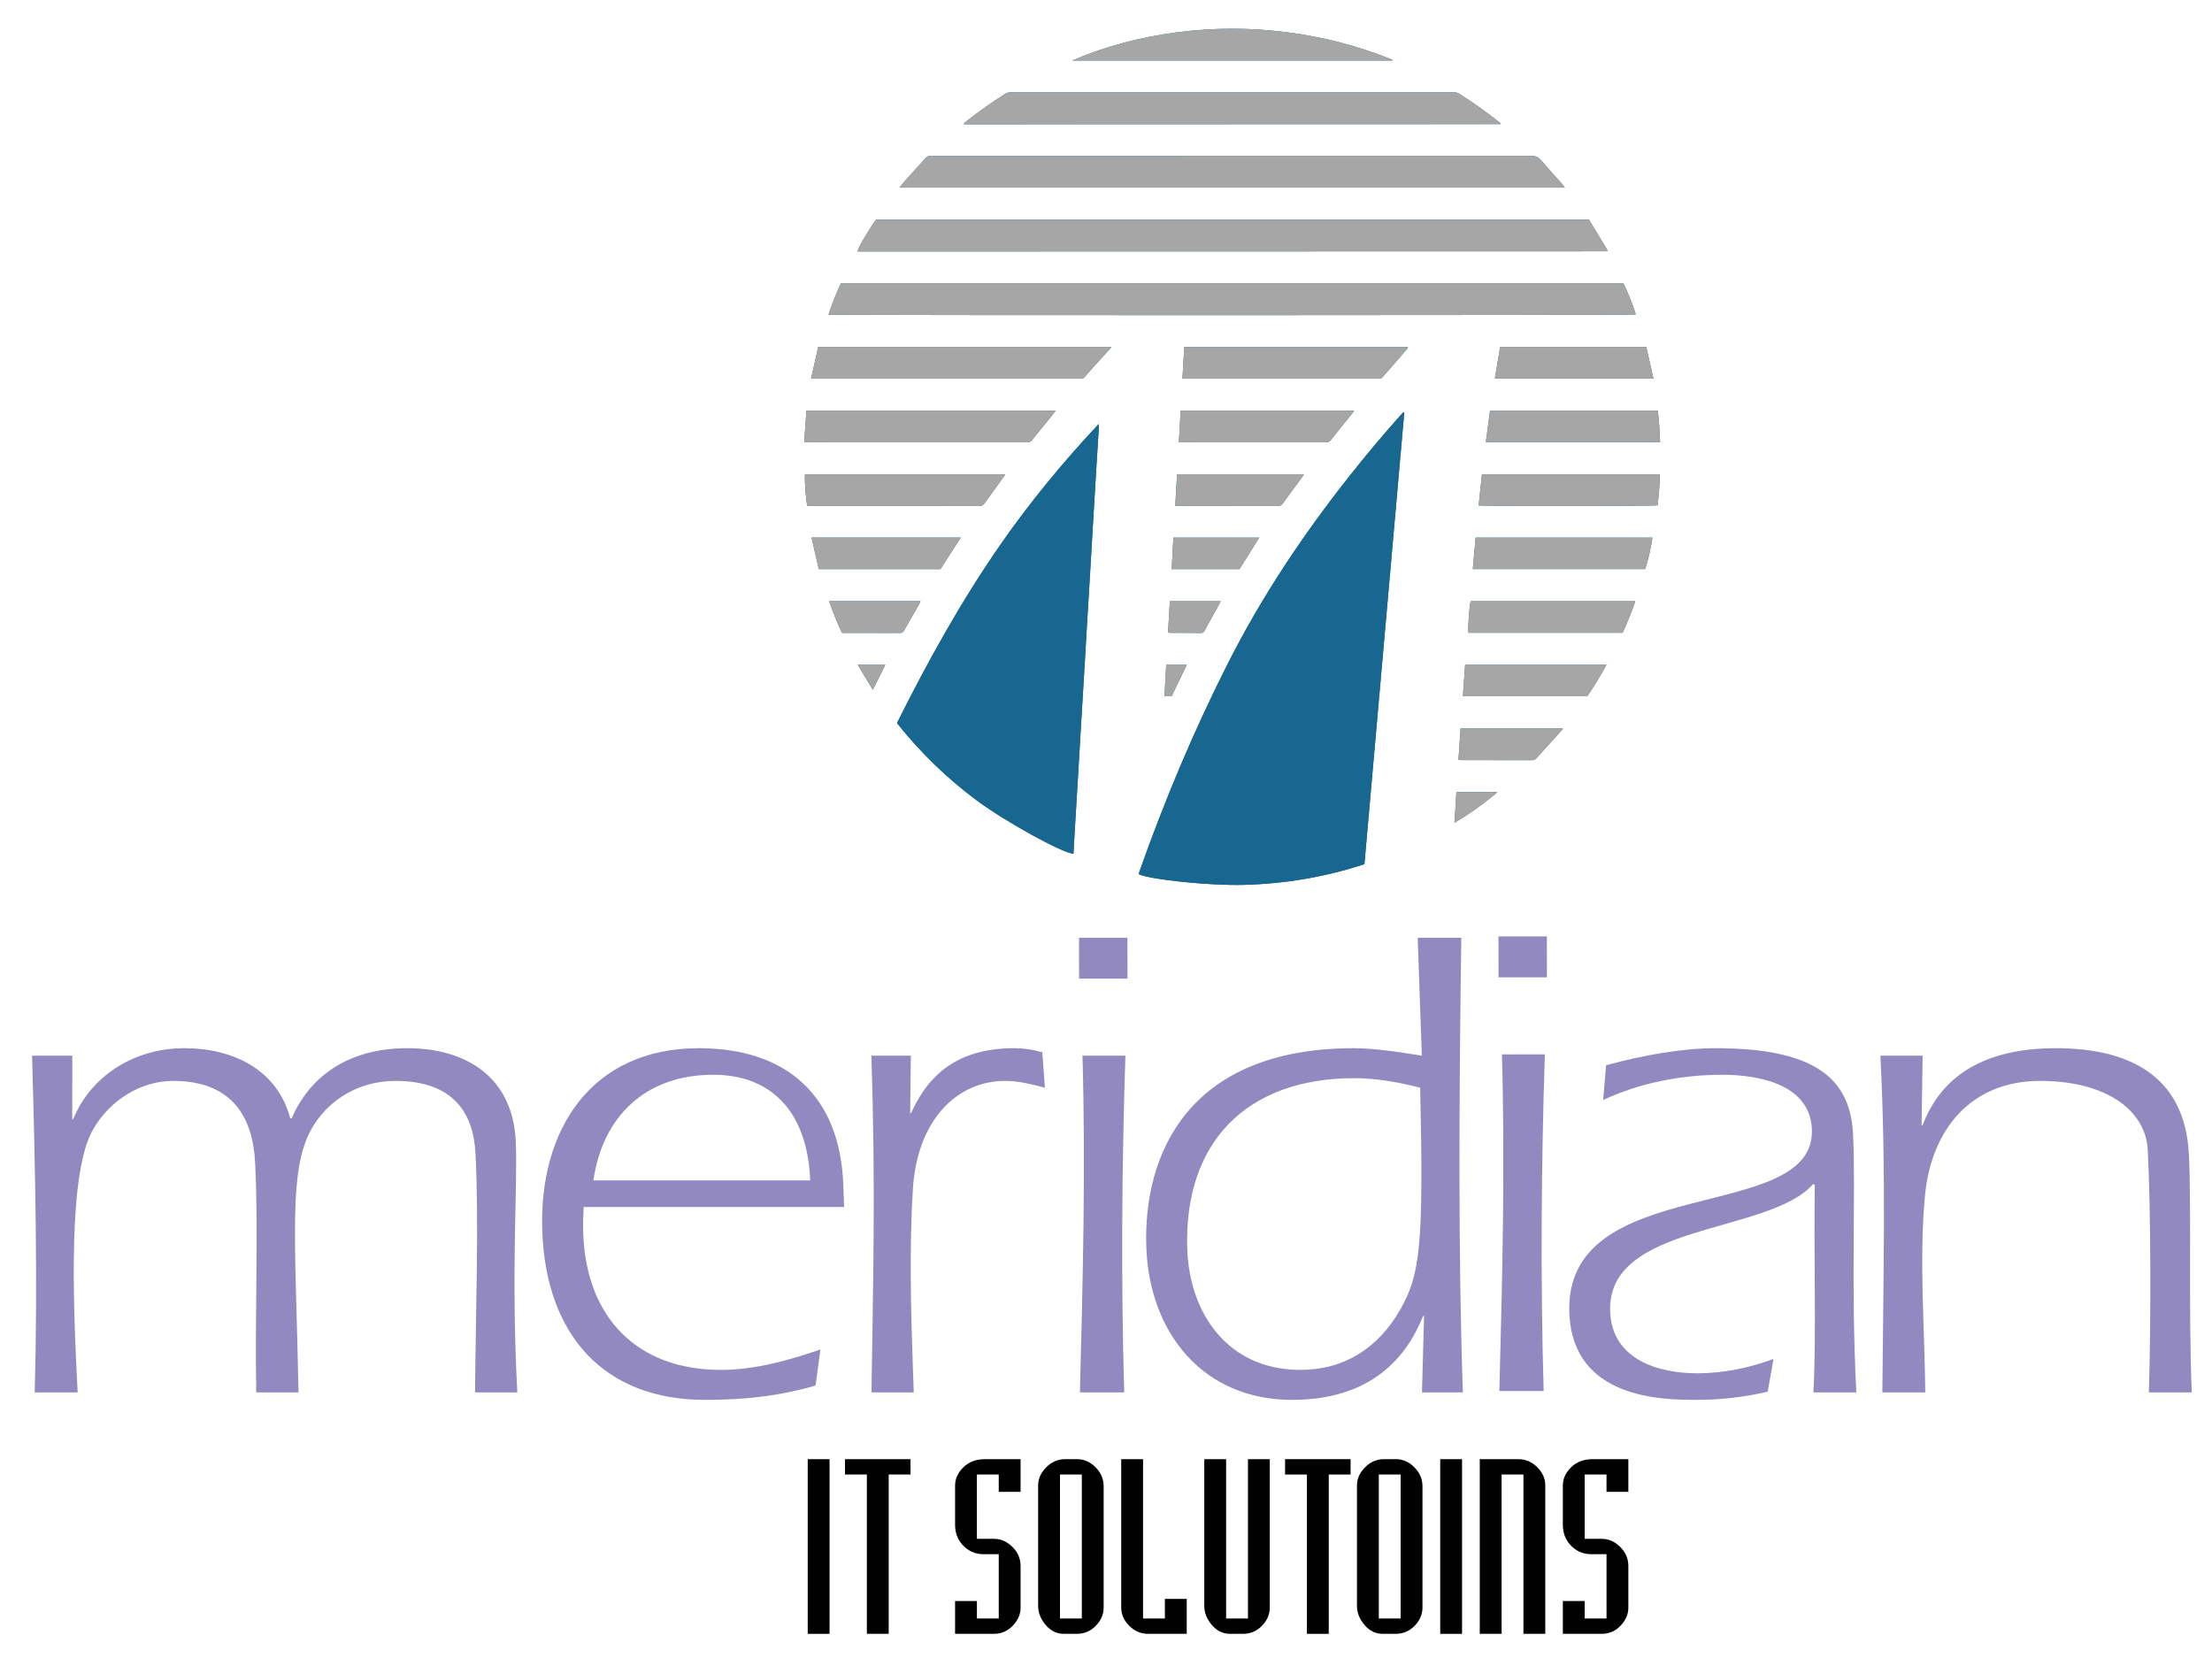 <?xml version="1.0" encoding="UTF-8"?> <svg xmlns="http://www.w3.org/2000/svg" xmlns:xlink="http://www.w3.org/1999/xlink" version="1.1" id="Layer_1" x="0px" y="0px" width="559px" height="419px" viewBox="0 0 559 419" xml:space="preserve"> <g> <g> <path fill-rule="evenodd" clip-rule="evenodd" fill="#186790" d="M354.878,104.246c-0.071-0.028-0.143-0.056-0.213-0.085 c-0.269,0.29-0.541,0.578-0.805,0.873c-4.429,4.936-8.669,10.03-12.785,15.229c-11.642,14.707-22.038,30.222-30.546,46.971 c-8.694,17.112-16.118,34.765-22.512,52.856c-0.097,0.278-0.166,0.566-0.246,0.843c2.874,1.349,17.75,2.921,26.394,2.706 c10.456-0.26,20.672-1.975,30.64-5.236C348.168,180.295,351.522,142.271,354.878,104.246z M277.67,107.148 c-8.999,9.607-17.335,19.688-24.814,30.454c-9.949,14.321-18.38,29.527-26.181,45.14c5.871,7.397,12.558,13.88,20.085,19.491 c7.155,5.336,21.485,13.254,24.514,13.553c0.098-1.705,0.189-3.406,0.289-5.108c0.316-5.313,0.639-10.626,0.955-15.938 c0.223-3.709,0.432-7.42,0.654-11.129c0.311-5.246,0.633-10.491,0.945-15.738c0.158-2.64,0.301-5.28,0.459-7.921 c0.314-5.28,0.637-10.558,0.951-15.839c0.223-3.742,0.434-7.485,0.656-11.229c0.314-5.279,0.631-10.559,0.951-15.839 c0.174-2.873,0.359-5.746,0.531-8.62C277.691,108,277.67,107.574,277.67,107.148z M209.368,79.508 c1.127,0.215,203.294,0.175,204.004-0.024c-0.292-1.389-2.492-6.879-3.166-7.884c-65.879,0-131.771,0-197.709,0 C211.34,74.191,210.255,76.801,209.368,79.508z M401.551,55.517c-60.165,0-120.165,0-180.143,0 c-1.448,1.811-4.552,7.088-4.712,8.047c0.41,0,0.807,0.001,1.206,0c62.71-0.013,125.422-0.025,188.135-0.041 c0.031,0,0.069-0.02,0.089-0.043c0.021-0.022,0.023-0.06,0.09-0.266C404.705,60.721,403.133,58.125,401.551,55.517z M227.3,47.415 c56.146,0,112.081,0,168.152,0c-0.278-0.371-0.455-0.646-0.67-0.888c-1.823-2.051-3.674-4.082-5.475-6.153 c-0.615-0.708-1.276-0.982-2.241-0.981c-50.435,0.027-100.869,0.024-151.301,0.024c-0.199,0-0.404,0.022-0.602-0.005 c-0.516-0.07-0.885,0.136-1.226,0.515c-1.655,1.843-3.331,3.668-4.987,5.511C228.42,46.028,227.931,46.657,227.3,47.415z M243.475,31.318c0.264,0.047,0.385,0.088,0.507,0.087c45.034-0.01,90.074-0.023,135.114-0.039c0.026,0,0.058-0.029,0.074-0.053 c0.018-0.026,0.02-0.063,0.038-0.125c-0.113-0.1-0.231-0.215-0.36-0.318c-3.247-2.593-6.637-4.982-10.147-7.207 c-0.427-0.271-0.853-0.33-1.329-0.33c-37.306,0.004-74.611,0.004-111.912-0.005c-0.56,0-1.031,0.129-1.503,0.429 c-3.336,2.122-6.562,4.398-9.669,6.845C244.037,30.803,243.808,31.026,243.475,31.318z M280.919,87.695 c-24.807,0-49.405,0-74.149,0c-0.589,2.613-1.183,5.244-1.811,8.022c0.564,0,0.99,0,1.418,0c22.038,0,44.074,0,66.107,0 c0.201,0,0.404-0.016,0.602,0.003c0.441,0.042,0.748-0.136,1.035-0.472c0.938-1.092,1.902-2.162,2.867-3.23 C278.242,90.628,279.506,89.248,280.919,87.695z M266.773,103.777c-21.08,0-41.961,0-62.986,0 c-0.183,2.659-0.36,5.275-0.543,7.954c0.437,0.026,0.729,0.061,1.022,0.061c18.417,0.002,36.834,0,55.249,0.012 c0.59,0.001,0.981-0.175,1.353-0.643c1.746-2.204,3.531-4.378,5.298-6.566C266.347,104.371,266.512,104.133,266.773,103.777z M351.813,15.298c0.013-0.066,0.025-0.133,0.039-0.2c-8.584-3.484-17.483-5.786-26.675-6.958 c-9.211-1.176-18.428-1.174-27.64,0.015c-9.173,1.184-18.053,3.473-26.566,7.143C297.915,15.298,324.864,15.298,351.813,15.298z M298.816,95.717c0.54,0,0.936,0,1.329,0c15.93,0,31.858,0,47.787,0c0.166,0,0.336-0.015,0.501,0.002 c0.446,0.05,0.741-0.149,1.028-0.482c2.032-2.357,4.083-4.698,6.121-7.049c0.112-0.128,0.159-0.313,0.242-0.482 c-18.875,0-37.671,0-56.542,0C299.13,90.355,298.977,92.948,298.816,95.717z M204.049,127.871c0.364,0,0.761,0,1.157,0 c8.903,0,17.808,0,26.712,0c5.155,0,10.309-0.012,15.465,0.015c0.674,0.004,1.088-0.201,1.48-0.76 c1.539-2.191,3.136-4.34,4.705-6.509c0.162-0.222,0.291-0.468,0.468-0.755c-16.96,0-33.783,0-50.596,0 C203.264,121.196,203.677,126.726,204.049,127.871z M373.682,127.726c1.194,0.224,44.413,0.187,45.225-0.029 c0.269-2.587,0.557-5.193,0.537-7.839c-15.014,0-29.928,0-44.937,0C374.23,122.495,373.958,125.083,373.682,127.726z M417.554,135.868c-14.849,0-29.696,0-44.643,0c-0.238,2.654-0.473,5.27-0.712,7.951c14.578,0,29.061,0,43.532,0 C416.258,142.661,417.541,137.092,417.554,135.868z M375.492,111.723c14.744,0,29.352,0,44.037,0 c-0.133-2.697-0.215-5.319-0.605-7.935c-14.147,0-28.221,0-42.37,0C376.198,106.449,375.849,109.052,375.492,111.723z M342.208,103.782c-14.674,0-29.214,0-43.849,0c-0.146,2.676-0.289,5.296-0.434,7.959c0.389,0.021,0.651,0.051,0.914,0.051 c12.056,0.002,24.112-0.001,36.168,0.012c0.589,0.001,0.978-0.169,1.35-0.643c1.737-2.211,3.519-4.388,5.279-6.582 C341.816,104.356,341.973,104.114,342.208,103.782z M371.65,151.944c-0.335,1.15-0.753,7.205-0.551,7.975 c12.967,0,25.941,0,38.96,0c1.173-2.589,2.27-5.191,3.194-7.975C399.305,151.944,385.472,151.944,371.65,151.944z M377.774,95.657 c13.384,0,26.651,0,40.06,0c-0.612-2.716-1.204-5.342-1.795-7.96c-12.365,0-24.602,0-36.937,0 C378.661,90.346,378.223,92.963,377.774,95.657z M237.655,143.835c1.702-2.638,3.397-5.261,5.145-7.97 c-12.623,0-25.088,0-37.718,0c0.628,2.717,1.233,5.34,1.84,7.97C217.252,143.835,227.447,143.835,237.655,143.835z M369.694,175.975c10.53,0,20.927,0,31.415,0c1.694-2.518,3.339-5.134,4.858-7.961c-11.963,0-23.786,0-35.709,0 C370.068,170.68,369.883,173.295,369.694,175.975z M329.525,119.852c-10.764,0-21.367,0-32.066,0 c-0.154,2.665-0.305,5.281-0.459,7.955c0.422,0.027,0.716,0.061,1.008,0.061c8.27,0.003,16.54-0.004,24.81,0.016 c0.635,0.002,1.033-0.181,1.41-0.709c1.596-2.232,3.243-4.429,4.868-6.642C329.228,120.353,329.336,120.154,329.525,119.852z M368.568,192.056c0.321,0.022,0.517,0.047,0.711,0.047c5.955,0.002,11.909-0.005,17.865,0.015 c0.536,0.002,0.872-0.221,1.197-0.58c2.108-2.33,4.224-4.657,6.332-6.988c0.1-0.11,0.154-0.262,0.265-0.453 c-8.647,0-17.194,0-25.824,0C368.932,186.749,368.753,189.344,368.568,192.056z M313.232,143.834 c1.642-2.614,3.295-5.25,4.997-7.962c-7.315,0-14.459,0-21.693,0c-0.146,2.681-0.288,5.299-0.432,7.962 C301.886,143.834,307.533,143.834,313.232,143.834z M209.524,151.926c0.997,2.828,2.042,5.45,3.224,7.954 c0.167,0.036,0.233,0.062,0.297,0.062c4.819,0.005,9.638-0.002,14.456,0.022c0.535,0.003,0.76-0.254,0.99-0.658 c1.286-2.27,2.591-4.527,3.885-6.792c0.094-0.162,0.146-0.35,0.241-0.588C224.919,151.926,217.301,151.926,209.524,151.926z M295.182,159.807c0.222,0.084,0.282,0.125,0.342,0.125c2.676,0.008,5.352-0.002,8.026,0.032c0.517,0.007,0.693-0.279,0.892-0.643 c1.253-2.285,2.516-4.567,3.773-6.851c0.075-0.138,0.136-0.285,0.248-0.521c-4.323,0-8.538,0-12.824,0 C295.483,154.61,295.332,157.204,295.182,159.807z M378.425,200.174c-3.432,0-6.862,0-10.38,0 c-0.159,2.563-0.314,5.066-0.481,7.779C371.515,205.572,375.074,203.053,378.425,200.174z M296.072,175.975 c1.269-2.633,2.533-5.256,3.835-7.953c-1.8,0-3.45,0-5.191,0c-0.148,2.67-0.294,5.282-0.442,7.953 C294.893,175.975,295.417,175.975,296.072,175.975z M216.755,168.006c1.318,2.188,2.522,4.186,3.813,6.324 c1.098-2.182,2.142-4.197,3.167-6.324C221.368,168.006,219.171,168.006,216.755,168.006z"></path> <path fill-rule="evenodd" clip-rule="evenodd" fill="#186790" d="M354.878,104.246c-3.355,38.025-6.71,76.049-10.073,114.156 c-9.968,3.262-20.184,4.977-30.64,5.236c-8.644,0.215-23.52-1.357-26.394-2.706c0.08-0.276,0.149-0.564,0.246-0.843 c6.394-18.091,13.817-35.744,22.512-52.856c8.508-16.749,18.904-32.265,30.546-46.971c4.116-5.199,8.356-10.293,12.785-15.229 c0.264-0.294,0.536-0.583,0.805-0.873C354.735,104.19,354.807,104.218,354.878,104.246z"></path> <path fill-rule="evenodd" clip-rule="evenodd" fill="#186790" d="M277.67,107.148c0,0.426,0.021,0.852-0.004,1.276 c-0.172,2.875-0.357,5.747-0.531,8.62c-0.32,5.28-0.637,10.56-0.951,15.839c-0.223,3.743-0.434,7.486-0.656,11.229 c-0.314,5.281-0.637,10.559-0.951,15.839c-0.158,2.641-0.301,5.281-0.459,7.921c-0.313,5.247-0.635,10.492-0.945,15.738 c-0.223,3.709-0.432,7.42-0.654,11.129c-0.316,5.313-0.639,10.626-0.955,15.938c-0.1,1.702-0.191,3.403-0.289,5.108 c-3.028-0.299-17.358-8.217-24.514-13.553c-7.527-5.611-14.215-12.094-20.085-19.491c7.801-15.612,16.232-30.818,26.181-45.14 C260.335,126.836,268.671,116.756,277.67,107.148z"></path> <path fill-rule="evenodd" clip-rule="evenodd" fill="#A7A6A6" d="M209.368,79.508c0.887-2.707,1.972-5.317,3.129-7.908 c65.939,0,131.831,0,197.709,0c0.674,1.005,2.874,6.495,3.166,7.884C412.662,79.683,210.495,79.723,209.368,79.508z"></path> <path fill-rule="evenodd" clip-rule="evenodd" fill="#A7A6A6" d="M401.551,55.517c1.582,2.608,3.154,5.204,4.664,7.697 c-0.066,0.206-0.069,0.244-0.09,0.266c-0.02,0.023-0.058,0.043-0.089,0.043c-62.713,0.015-125.425,0.028-188.135,0.041 c-0.399,0.001-0.796,0-1.206,0c0.16-0.959,3.265-6.236,4.712-8.047C281.386,55.517,341.386,55.517,401.551,55.517z"></path> <path fill-rule="evenodd" clip-rule="evenodd" fill="#A7A6A6" d="M227.3,47.415c0.631-0.758,1.121-1.386,1.651-1.978 c1.656-1.843,3.332-3.668,4.987-5.511c0.341-0.379,0.71-0.584,1.226-0.515c0.197,0.027,0.402,0.005,0.602,0.005 c50.432,0,100.866,0.003,151.301-0.024c0.965,0,1.626,0.273,2.241,0.981c1.801,2.072,3.651,4.102,5.475,6.153 c0.215,0.241,0.392,0.517,0.67,0.888C339.381,47.415,283.446,47.415,227.3,47.415z"></path> <path fill-rule="evenodd" clip-rule="evenodd" fill="#A7A6A6" d="M243.475,31.318c0.333-0.292,0.563-0.516,0.813-0.713 c3.107-2.447,6.333-4.723,9.669-6.845c0.472-0.3,0.943-0.429,1.503-0.429c37.301,0.009,74.606,0.009,111.912,0.005 c0.477,0,0.902,0.059,1.329,0.33c3.511,2.225,6.9,4.613,10.147,7.207c0.129,0.103,0.247,0.218,0.36,0.318 c-0.019,0.062-0.021,0.099-0.038,0.125c-0.017,0.024-0.048,0.053-0.074,0.053c-45.04,0.015-90.08,0.028-135.114,0.039 C243.859,31.406,243.738,31.365,243.475,31.318z"></path> <path fill-rule="evenodd" clip-rule="evenodd" fill="#A7A6A6" d="M280.919,87.695c-1.413,1.553-2.677,2.934-3.931,4.323 c-0.965,1.069-1.93,2.138-2.867,3.23c-0.287,0.336-0.594,0.514-1.035,0.472c-0.197-0.02-0.4-0.003-0.602-0.003 c-22.033,0-44.07,0-66.107,0c-0.428,0-0.854,0-1.418,0c0.627-2.779,1.221-5.409,1.811-8.022 C231.514,87.695,256.112,87.695,280.919,87.695z"></path> <path fill-rule="evenodd" clip-rule="evenodd" fill="#A7A6A6" d="M266.773,103.777c-0.262,0.356-0.427,0.594-0.608,0.818 c-1.767,2.188-3.552,4.362-5.298,6.566c-0.371,0.468-0.763,0.644-1.353,0.643c-18.415-0.012-36.833-0.01-55.249-0.012 c-0.292,0-0.585-0.035-1.022-0.061c0.183-2.679,0.361-5.295,0.543-7.954C224.812,103.777,245.693,103.777,266.773,103.777z"></path> <path fill-rule="evenodd" clip-rule="evenodd" fill="#A7A6A6" d="M351.813,15.298c-26.948,0-53.897,0-80.842,0 c8.514-3.67,17.394-5.959,26.566-7.143c9.212-1.189,18.429-1.191,27.64-0.015c9.191,1.172,18.091,3.474,26.675,6.958 C351.838,15.165,351.825,15.231,351.813,15.298z"></path> <path fill-rule="evenodd" clip-rule="evenodd" fill="#A7A6A6" d="M298.816,95.717c0.16-2.769,0.313-5.362,0.467-8.01 c18.871,0,37.667,0,56.542,0c-0.083,0.169-0.13,0.354-0.242,0.482c-2.038,2.351-4.089,4.691-6.121,7.049 c-0.287,0.333-0.582,0.532-1.028,0.482c-0.165-0.018-0.335-0.002-0.501-0.002c-15.929,0-31.857,0-47.787,0 C299.752,95.717,299.356,95.717,298.816,95.717z"></path> <path fill-rule="evenodd" clip-rule="evenodd" fill="#A7A6A6" d="M204.049,127.871c-0.372-1.145-0.785-6.674-0.608-8.009 c16.813,0,33.636,0,50.596,0c-0.177,0.287-0.306,0.533-0.468,0.755c-1.569,2.168-3.166,4.318-4.705,6.509 c-0.393,0.559-0.807,0.764-1.48,0.76c-5.156-0.026-10.31-0.015-15.465-0.015c-8.904,0-17.809,0-26.712,0 C204.81,127.871,204.413,127.871,204.049,127.871z"></path> <path fill-rule="evenodd" clip-rule="evenodd" fill="#A7A6A6" d="M373.682,127.726c0.276-2.644,0.549-5.231,0.825-7.868 c15.009,0,29.923,0,44.937,0c0.02,2.646-0.269,5.252-0.537,7.839C418.095,127.913,374.876,127.95,373.682,127.726z"></path> <path fill-rule="evenodd" clip-rule="evenodd" fill="#A7A6A6" d="M417.554,135.868c-0.013,1.225-1.296,6.793-1.822,7.951 c-14.472,0-28.954,0-43.532,0c0.239-2.682,0.474-5.297,0.712-7.951C387.857,135.868,402.705,135.868,417.554,135.868z"></path> <path fill-rule="evenodd" clip-rule="evenodd" fill="#A7A6A6" d="M375.492,111.723c0.356-2.671,0.706-5.274,1.062-7.935 c14.149,0,28.223,0,42.37,0c0.391,2.616,0.473,5.238,0.605,7.935C404.844,111.723,390.236,111.723,375.492,111.723z"></path> <path fill-rule="evenodd" clip-rule="evenodd" fill="#A7A6A6" d="M342.208,103.782c-0.235,0.332-0.392,0.574-0.571,0.797 c-1.761,2.194-3.542,4.371-5.279,6.582c-0.372,0.474-0.761,0.644-1.35,0.643c-12.056-0.014-24.112-0.01-36.168-0.012 c-0.263,0-0.525-0.029-0.914-0.051c0.145-2.663,0.287-5.283,0.434-7.959C312.994,103.782,327.534,103.782,342.208,103.782z"></path> <path fill-rule="evenodd" clip-rule="evenodd" fill="#A7A6A6" d="M371.65,151.944c13.821,0,27.654,0,41.604,0 c-0.925,2.783-2.021,5.386-3.194,7.975c-13.019,0-25.993,0-38.96,0C370.897,159.149,371.315,153.094,371.65,151.944z"></path> <path fill-rule="evenodd" clip-rule="evenodd" fill="#A7A6A6" d="M377.774,95.657c0.448-2.693,0.887-5.311,1.328-7.96 c12.335,0,24.571,0,36.937,0c0.591,2.618,1.183,5.244,1.795,7.96C404.426,95.657,391.158,95.657,377.774,95.657z"></path> <path fill-rule="evenodd" clip-rule="evenodd" fill="#A7A6A6" d="M237.655,143.835c-10.208,0-20.403,0-30.733,0 c-0.607-2.63-1.212-5.253-1.84-7.97c12.629,0,25.095,0,37.718,0C241.053,138.575,239.357,141.198,237.655,143.835z"></path> <path fill-rule="evenodd" clip-rule="evenodd" fill="#A7A6A6" d="M369.694,175.975c0.188-2.68,0.374-5.295,0.564-7.961 c11.923,0,23.746,0,35.709,0c-1.52,2.827-3.164,5.443-4.858,7.961C390.621,175.975,380.225,175.975,369.694,175.975z"></path> <path fill-rule="evenodd" clip-rule="evenodd" fill="#A7A6A6" d="M329.525,119.852c-0.189,0.302-0.298,0.5-0.43,0.681 c-1.625,2.212-3.272,4.409-4.868,6.642c-0.377,0.528-0.775,0.711-1.41,0.709c-8.27-0.02-16.54-0.013-24.81-0.016 c-0.292,0-0.586-0.033-1.008-0.061c0.154-2.674,0.305-5.291,0.459-7.955C308.158,119.852,318.762,119.852,329.525,119.852z"></path> <path fill-rule="evenodd" clip-rule="evenodd" fill="#A7A6A6" d="M368.568,192.056c0.185-2.712,0.363-5.308,0.546-7.96 c8.63,0,17.177,0,25.824,0c-0.11,0.191-0.165,0.343-0.265,0.453c-2.108,2.331-4.224,4.658-6.332,6.988 c-0.325,0.359-0.661,0.582-1.197,0.58c-5.956-0.02-11.91-0.013-17.865-0.015C369.085,192.103,368.89,192.079,368.568,192.056z"></path> <path fill-rule="evenodd" clip-rule="evenodd" fill="#A7A6A6" d="M313.232,143.834c-5.699,0-11.347,0-17.128,0 c0.144-2.663,0.286-5.281,0.432-7.962c7.234,0,14.378,0,21.693,0C316.527,138.584,314.874,141.22,313.232,143.834z"></path> <path fill-rule="evenodd" clip-rule="evenodd" fill="#A7A6A6" d="M209.524,151.926c7.777,0,15.395,0,23.093,0 c-0.096,0.238-0.147,0.426-0.241,0.588c-1.294,2.265-2.599,4.522-3.885,6.792c-0.23,0.404-0.456,0.661-0.99,0.658 c-4.818-0.024-9.637-0.018-14.456-0.022c-0.064,0-0.13-0.025-0.297-0.062C211.567,157.376,210.521,154.754,209.524,151.926z"></path> <path fill-rule="evenodd" clip-rule="evenodd" fill="#A7A6A6" d="M295.182,159.807c0.15-2.604,0.302-5.197,0.457-7.856 c4.286,0,8.501,0,12.824,0c-0.112,0.235-0.173,0.383-0.248,0.521c-1.258,2.283-2.521,4.565-3.773,6.851 c-0.198,0.363-0.375,0.649-0.892,0.643c-2.675-0.034-5.351-0.024-8.026-0.032C295.464,159.932,295.403,159.891,295.182,159.807z"></path> <path fill-rule="evenodd" clip-rule="evenodd" fill="#A7A6A6" d="M378.425,200.174c-3.351,2.879-6.91,5.397-10.861,7.779 c0.167-2.713,0.322-5.217,0.481-7.779C371.563,200.174,374.993,200.174,378.425,200.174z"></path> <path fill-rule="evenodd" clip-rule="evenodd" fill="#A7A6A6" d="M296.072,175.975c-0.655,0-1.18,0-1.799,0 c0.148-2.671,0.294-5.283,0.442-7.953c1.741,0,3.392,0,5.191,0C298.605,170.719,297.341,173.342,296.072,175.975z"></path> <path fill-rule="evenodd" clip-rule="evenodd" fill="#A7A6A6" d="M216.755,168.006c2.417,0,4.613,0,6.98,0 c-1.025,2.127-2.069,4.143-3.167,6.324C219.277,172.192,218.073,170.194,216.755,168.006z"></path> </g> <path fill="#9289C1" d="M18.252,282.994l0.326-0.344c4.437-10.68,15.264-17.742,28.011-17.742c12.402,0,23.543,5.512,26.768,17.742 h0.344c5.072-11.715,15.608-17.742,29.217-17.742c14.987,0,26.572,7.406,27.403,23.254c0.586,11.197-1.25,32.039,0.409,63.734 h-10.68c0.15-20.154,1.017-43.064,0.106-60.461c-0.542-10.336-5.78-18.26-20.25-18.26c-9.82,0-18.489,5.512-22.326,14.469 c-4.59,11.025-2.792,28.939-2.147,64.252H64.753c-0.357-19.98,0.582-41.514-0.292-58.223c-0.578-11.023-5.552-20.498-20.711-20.498 c-8.096,0-15.939,4.822-20.203,12.23c-6.321,10.852-5.187,42.375-3.924,66.49H8.77c0.779-27.904,0.133-56.672-0.667-85.094h10.163 L18.252,282.994z"></path> <path fill="#9289C1" d="M147.504,305.043c-0.106,1.895-0.2,4.135-0.11,6.719c0.734,21.016,13.434,34.451,34.796,34.451 c8.612,0,17.142-2.412,25.142-5.168l-1.231,9.129c-7.846,2.24-16.066,3.617-27.953,3.617c-25.495,0-40.192-16.363-41.113-42.719 c-0.89-25.494,12.341-46.164,39.56-46.164c22.222,0,35.735,12.057,36.523,34.623l0.192,5.512H147.504z M204.739,298.326 c-0.565-16.193-8.856-26.701-24.533-26.701c-16.881,0-27.89,10.336-30.248,26.701H204.739z"></path> <path fill="#9289C1" d="M230.006,281.443l0.333-0.344c4.962-10.852,13.043-16.191,26.136-16.191c2.238,0,4.491,0.344,6.93,1.033 l0.657,8.957c-3.306-0.861-6.608-1.723-10.054-1.723c-11.887,0-22.237,9.475-23.328,27.561c-0.872,14.471-0.516,29.629-0.004,44.27 l0.24,6.891h-10.68c0.333-24.977,1.124-51.676-0.043-85.094h9.991L230.006,281.443z"></path> <path fill="#9289C1" d="M284.404,266.803c-0.909,28.25-1.122,56.672-0.302,85.094h-11.194c0.735-28.25,1.466-56.672,0.646-85.094 H284.404z M272.702,247.338l-0.018-10.34h12.229l0.017,10.34H272.702z"></path> <path fill="#9289C1" d="M390.404,266.469c-0.909,28.25-1.122,56.672-0.302,85.094h-11.194c0.735-28.25,1.466-56.672,0.646-85.094 H390.404z M378.702,247.004l-0.018-10.34h12.229l0.017,10.34H378.702z"></path> <path fill="#9289C1" d="M359.879,332.432l-0.332,0.346c-5.548,13.779-16.665,21.014-33.029,21.014 c-22.565,0-36.078-17.053-36.83-38.584c-0.824-23.6,10.645-50.299,52.503-50.299c4.65,0,10.882,0.861,17.119,1.895l-1.041-29.805 h11.024c-0.547,38.59-0.838,79.586,0.396,114.898h-10.335L359.879,332.432z M342.282,272.486 c-27.561,0-43.176,16.537-42.243,43.236c0.565,16.193,10.194,30.49,28.626,30.49c11.024,0,19.617-5.512,25.137-15.158 c5.199-8.959,5.963-16.709,5.102-56.156C353.516,273.52,347.795,272.486,342.282,272.486z"></path> <path fill="#9289C1" d="M458.274,351.896c0.782-14.641,0.026-35.656,0.357-52.365l-0.363-0.346 c-11.209,12.92-52.549,9.646-51.35,32.557c0.623,11.887,12.171,15.332,21.99,15.332c6.718,0,13.192-1.379,19.276-3.617 l-1.463,8.268c-5.956,1.379-11.949,2.066-17.979,2.066c-8.957,0-31.024-0.344-32.134-21.531 c-1.912-36.518,62.563-22.393,61.272-47.025c-0.596-11.369-13.805-13.609-22.59-13.609c-10.508,0-20.907,2.068-30.155,6.373 l0.746-8.783c9.511-2.584,19.411-4.307,27.507-4.307c23.6,0,34.105,6.545,34.891,21.531c0.757,14.469-0.6,37.896,0.845,65.457 H458.274z"></path> <path fill="#9289C1" d="M485.601,284.545l0.327-0.346c5.461-14.125,18.109-19.291,33.613-19.291 c17.914,0,32.555,6.545,33.61,26.699c0.703,13.436-0.13,40.309,0.746,60.289h-10.853c0.575-18.604,0.492-46.508-0.283-61.322 c-0.506-9.646-10.041-17.398-27.267-17.398c-16.881,0-27.638,11.713-29.102,29.801c-1.391,16.191-0.008,32.729,0.151,48.92h-10.852 c0.233-28.422,0.993-56.672-0.495-85.094h10.68L485.601,284.545z"></path> <g> <path fill="#010101" d="M209.641,412.922h-5.519v-44.148h5.519V412.922z"></path> <path fill="#010101" d="M230.103,372.658h-5.519v40.264h-5.519v-40.264h-5.519v-3.885h16.556V372.658z"></path> <path fill="#010101" d="M257.915,406.3c0,1.53-0.56,2.943-1.678,4.238c-1.354,1.589-3.061,2.384-5.121,2.384h-9.757v-8.3h5.519 v4.415h5.519V392.79h-3.885c-2.09,0-3.856-0.795-5.298-2.384c-1.236-1.383-1.854-3.075-1.854-5.077v-9.89 c0-1.706,0.699-3.244,2.097-4.613c1.397-1.368,3.215-2.053,5.452-2.053h9.006v8.256h-5.519v-4.371h-5.519v16.247h4.327 c1.707,0,3.252,0.677,4.636,2.03c1.383,1.354,2.075,2.974,2.075,4.856V406.3z"></path> <path fill="#010101" d="M278.907,406.256c0,1.736-0.662,3.282-1.986,4.635c-1.324,1.354-2.929,2.031-4.812,2.031h-3.223 c-1.825,0-3.371-0.751-4.636-2.252c-1.266-1.501-1.898-3.104-1.898-4.812v-30.463c0-1.678,0.685-3.2,2.053-4.569 c1.369-1.368,2.951-2.053,4.746-2.053h3.046c1.707,0,3.223,0.647,4.547,1.942c1.441,1.384,2.163,3.018,2.163,4.9V406.256z M273.389,409.037v-36.379h-5.519v36.379H273.389z"></path> <path fill="#010101" d="M299.899,412.922h-9.757c-1.825,0-3.415-0.677-4.769-2.031c-1.354-1.353-2.03-2.898-2.03-4.635v-37.482 h5.519v40.264h5.519v-4.945h5.519V412.922z"></path> <path fill="#010101" d="M320.892,406.256c0,1.736-0.663,3.282-1.987,4.635c-1.324,1.354-2.929,2.031-4.812,2.031h-3.224 c-1.825,0-3.37-0.751-4.635-2.252c-1.267-1.501-1.898-3.104-1.898-4.812v-37.085h5.519v40.264h5.519v-40.264h5.519V406.256z"></path> <path fill="#010101" d="M341.311,372.658h-5.519v40.264h-5.519v-40.264h-5.519v-3.885h16.556V372.658z"></path> <path fill="#010101" d="M359.478,406.256c0,1.736-0.663,3.282-1.987,4.635c-1.324,1.354-2.929,2.031-4.812,2.031h-3.224 c-1.825,0-3.37-0.751-4.635-2.252c-1.267-1.501-1.898-3.104-1.898-4.812v-30.463c0-1.678,0.684-3.2,2.053-4.569 c1.368-1.368,2.95-2.053,4.746-2.053h3.046c1.707,0,3.223,0.647,4.547,1.942c1.442,1.384,2.164,3.018,2.164,4.9V406.256z M353.959,409.037v-36.379h-5.519v36.379H353.959z"></path> <path fill="#010101" d="M369.477,412.922h-5.519v-44.148h5.519V412.922z"></path> <path fill="#010101" d="M390.513,412.922h-5.519v-40.264h-5.519v40.264h-5.519v-44.148h9.757c1.824,0,3.413,0.678,4.768,2.031 c1.354,1.354,2.031,2.885,2.031,4.591V412.922z"></path> <path fill="#010101" d="M411.505,406.3c0,1.53-0.56,2.943-1.678,4.238c-1.354,1.589-3.062,2.384-5.121,2.384h-9.757v-8.3h5.519 v4.415h5.519V392.79h-3.886c-2.09,0-3.855-0.795-5.298-2.384c-1.236-1.383-1.854-3.075-1.854-5.077v-9.89 c0-1.706,0.698-3.244,2.097-4.613c1.397-1.368,3.215-2.053,5.452-2.053h9.007v8.256h-5.519v-4.371h-5.519v16.247h4.326 c1.707,0,3.252,0.677,4.636,2.03c1.383,1.354,2.075,2.974,2.075,4.856V406.3z"></path> </g> </g> </svg> 